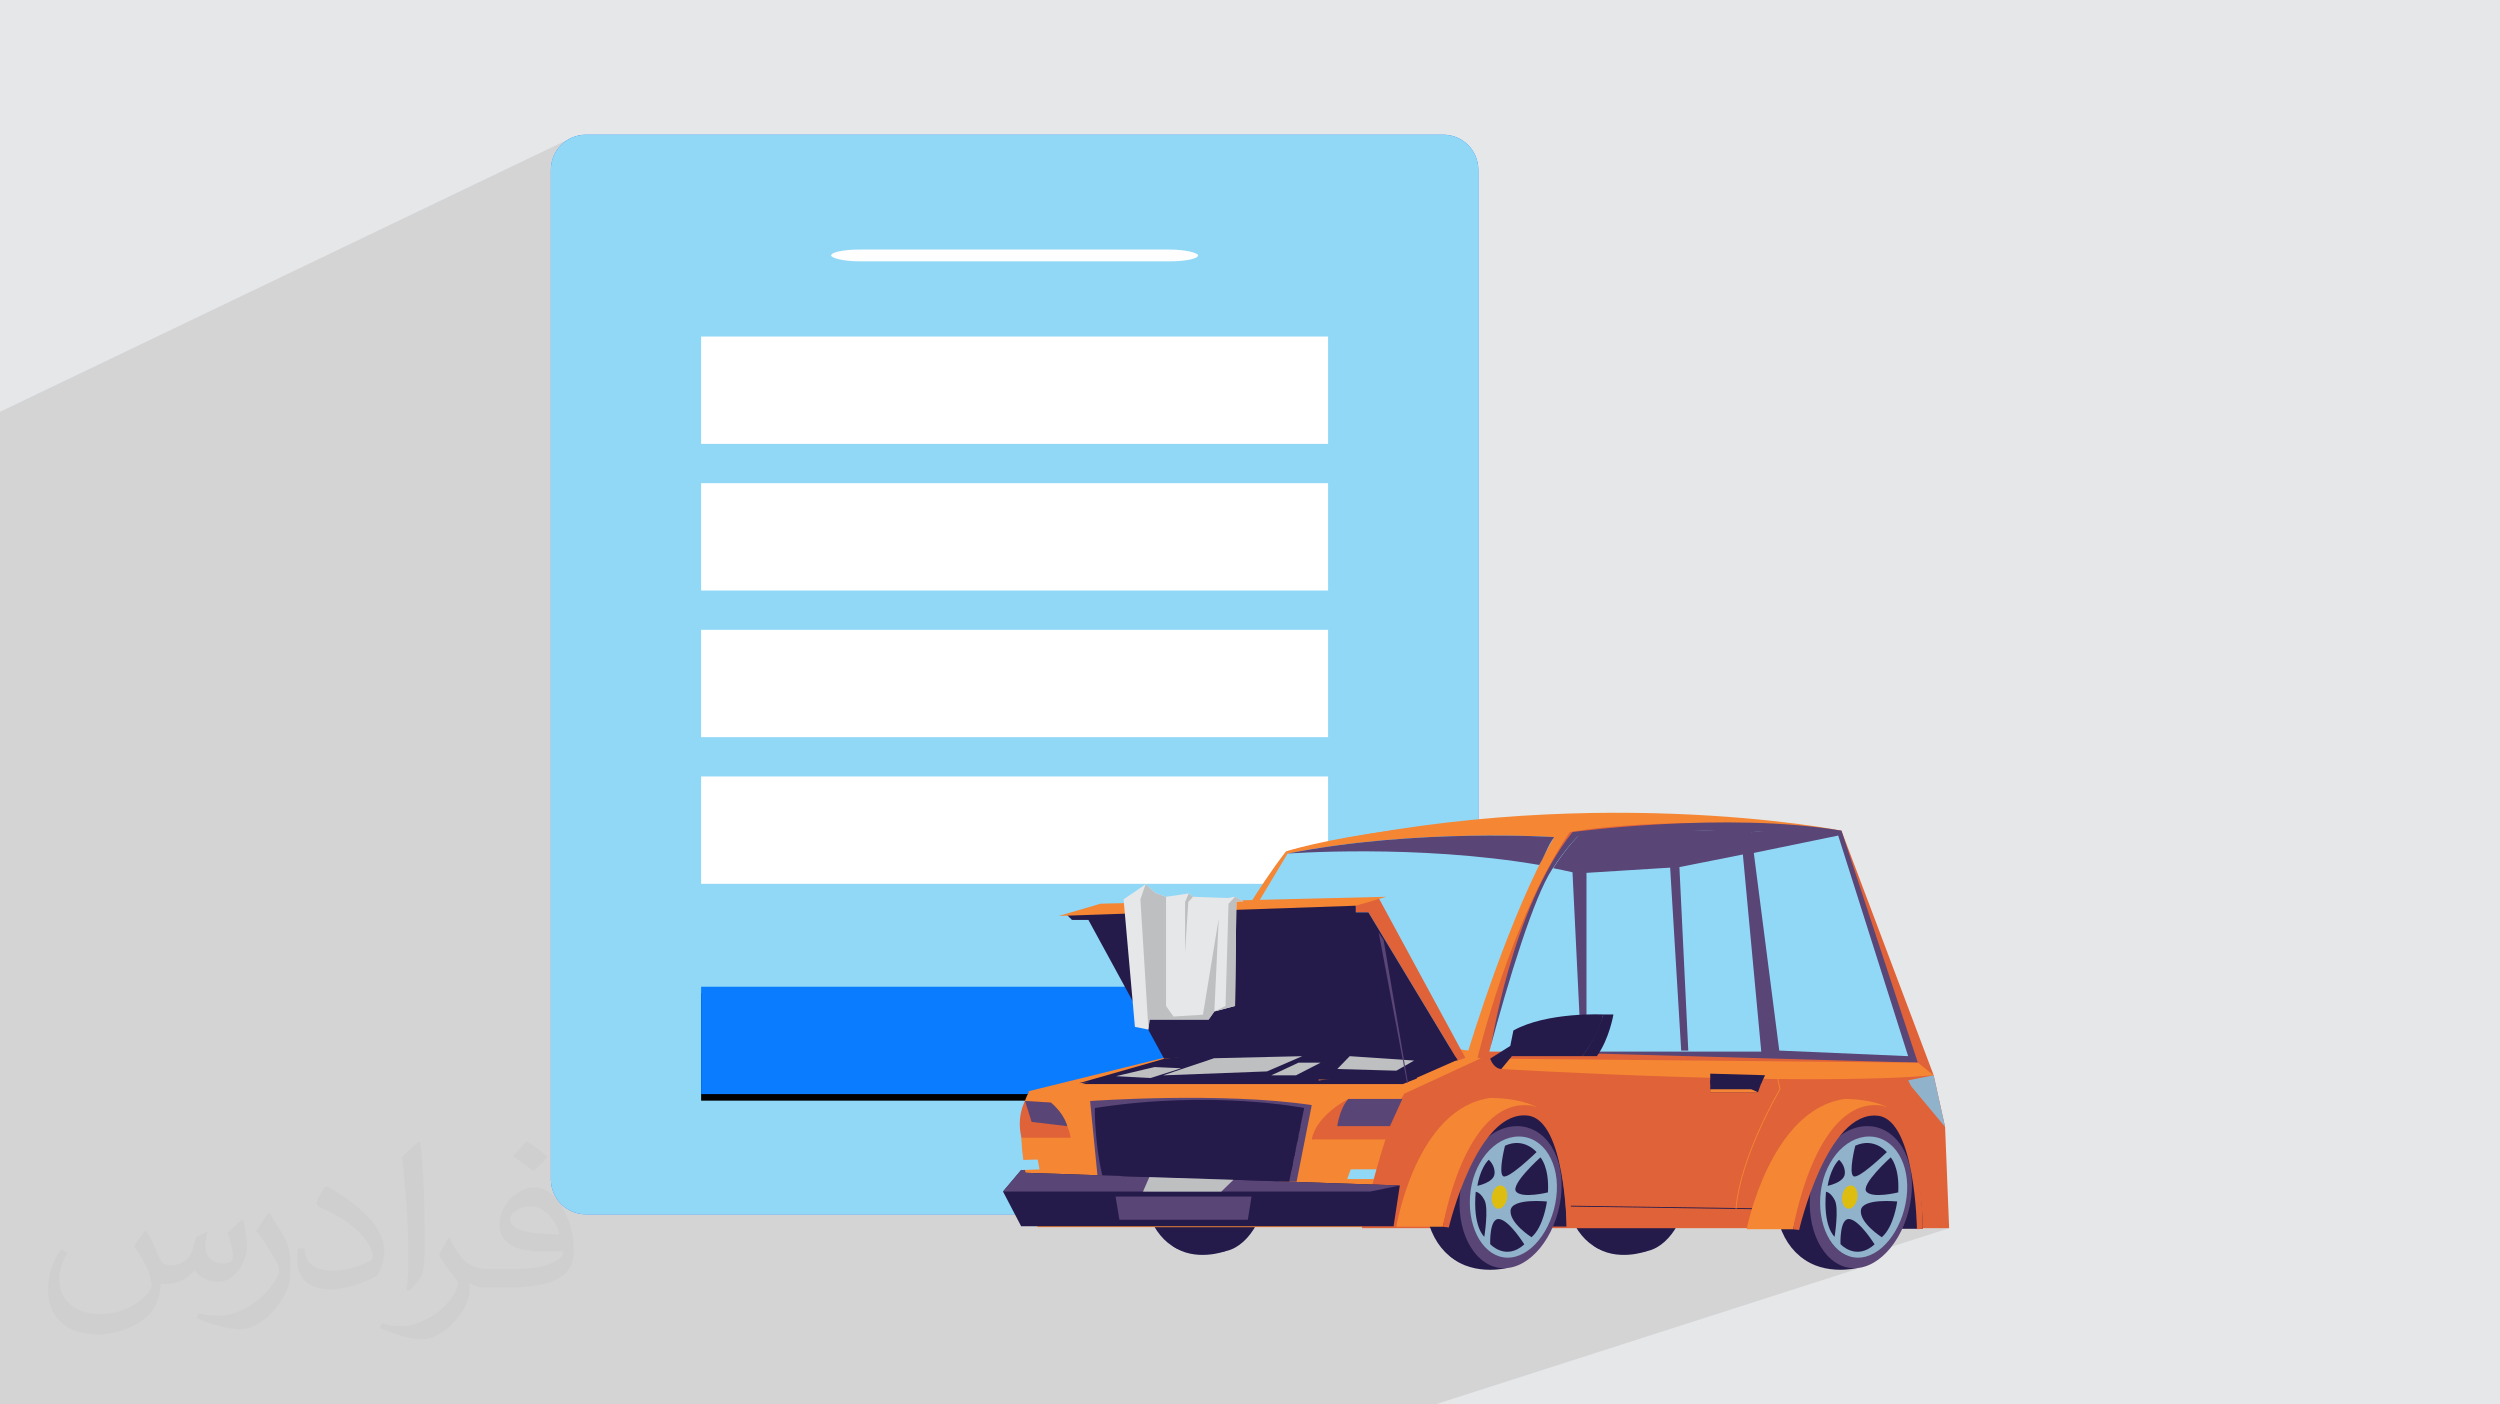 <?xml version="1.0" encoding="UTF-8"?>
<!DOCTYPE svg PUBLIC "-//W3C//DTD SVG 1.1//EN" "http://www.w3.org/Graphics/SVG/1.1/DTD/svg11.dtd">
<!-- Creator: CorelDRAW -->
<svg xmlns="http://www.w3.org/2000/svg" xml:space="preserve" width="94.192mm" height="52.917mm" version="1.1" style="shape-rendering:geometricPrecision; text-rendering:geometricPrecision; image-rendering:optimizeQuality; fill-rule:evenodd; clip-rule:evenodd"
viewBox="0 0 9419.16 5291.66"
 xmlns:xlink="http://www.w3.org/1999/xlink"
 xmlns:xodm="http://www.corel.com/coreldraw/odm/2003">
 <defs>
  <style type="text/css">
   <![CDATA[
    .str1 {stroke:#BDBFC1;stroke-width:7.62;stroke-miterlimit:10}
    .str0 {stroke:#F58634;stroke-width:7.62;stroke-miterlimit:10}
    .fil7 {fill:#FEFEFE}
    .fil18 {fill:#E6E7E8}
    .fil17 {fill:#BDBFC1}
    .fil9 {fill:#F58634}
    .fil11 {fill:#E06238}
    .fil13 {fill:#91D8F7}
    .fil8 {fill:#251B4B}
    .fil10 {fill:#594576}
    .fil14 {fill:#90B2CB}
    .fil15 {fill:#DEBD11}
    .fil0 {fill:#E6E7E8}
    .fil16 {fill:#F58634;fill-rule:nonzero}
    .fil4 {fill:#91D8F7;fill-rule:nonzero}
    .fil6 {fill:black;fill-rule:nonzero}
    .fil3 {fill:#097CFF;fill-rule:nonzero}
    .fil12 {fill:#251B4B;fill-rule:nonzero}
    .fil5 {fill:white;fill-rule:nonzero}
    .fil2 {fill:#373435;fill-opacity:0.031}
    .fil1 {fill:#373435;fill-opacity:0.102}
   ]]>
  </style>
 </defs>
 <g id="Layer_x0020_1">
  <polygon class="fil0" points="-0,0 9419.16,0 9419.16,5291.66 -0,5291.66 "/>
  <polygon class="fil1" points="1995.6,5291.66 1937.48,5291.66 1793.73,5291.66 262.85,5291.66 -0,5291.66 -0,5218 -0,1629.79 -0,1551.46 2156.12,517.89 2144.57,523.45 2133.69,530.07 2123.52,537.68 2114.14,546.2 2105.62,555.58 2098.02,565.75 2091.4,576.64 2085.84,588.19 2081.4,600.32 2078.14,612.98 2076.14,626.09 2075.46,639.59 2075.46,4443.1 2076.14,4456.61 2078.14,4469.72 2081.4,4482.38 2085.84,4494.51 2091.4,4506.06 2098.02,4516.95 2105.62,4527.12 2114.14,4536.5 2123.52,4545.02 2133.69,4552.62 2144.57,4559.24 2156.12,4564.8 2168.25,4569.24 2180.91,4572.5 2194.02,4574.5 2207.52,4575.18 3823.82,4575.18 3847.33,4620.27 3908.49,4620.27 3909.49,4623.65 4350.23,4623.65 4357.78,4635.55 4365.81,4646.77 4374.29,4657.28 4383.19,4667.04 4392.49,4676.01 4402.16,4684.18 4412.17,4691.5 4422.5,4697.94 4438.63,4707.37 4455.1,4714.76 4459.09,4716.1 4728.16,4623.65 5131.76,4623.65 5130.93,4627.4 5388.9,4627.4 5395.91,4644.45 5403.77,4660.63 5412.45,4675.89 5421.89,4690.15 5432.07,4703.37 5442.94,4715.48 5454.47,4726.42 5466.61,4736.13 5475.42,4743.04 5484.1,4749.06 5848.38,4627.4 5939.89,4627.4 5947.26,4638.62 5955.06,4649.21 5963.28,4659.14 5971.87,4668.37 5980.83,4676.88 5990.12,4684.64 5999.73,4691.62 6009.63,4697.8 6025.66,4707.21 6042.03,4714.61 6045.55,4715.8 6313.28,4627.4 6581.55,4627.4 6580.7,4631.44 6710.22,4631.44 6717.2,4647.77 6724.96,4663.28 6733.48,4677.91 6742.72,4691.61 6752.64,4704.31 6763.21,4715.98 6774.39,4726.54 6786.14,4735.95 6794.96,4742.89 6801.93,4747.74 7167.14,4629.64 7222.3,4629.64 7222.33,4631.44 7235.13,4630.4 7244.41,4627.4 7343.7,4627.4 6875.51,4778.18 6879.59,4779.07 6888.91,4780.72 6898.09,4782.01 6907.08,4782.96 6915.84,4783.62 6924.35,4784 6932.56,4784.14 6945.92,4783.91 6958.1,4783.2 6968.92,4782.18 6978.19,4781 6985.73,4779.8 6991.34,4778.76 6994.85,4778.02 6995.84,4777.79 6996.06,4777.72 7008.71,4776.11 7021.25,4773.29 5406.63,5291.66 5395.73,5291.66 5395.68,5291.66 5353.82,5291.66 5281.15,5291.66 5193.34,5291.66 5186.74,5291.66 5177.65,5291.66 5172.31,5291.66 5119.86,5291.66 5069.79,5291.66 4690.58,5291.66 4567.39,5291.66 4556.49,5291.66 4450.99,5291.66 4448.1,5291.66 4448.01,5291.66 4301.42,5291.66 4214.99,5291.66 4138.4,5291.66 4126.75,5291.66 4126.7,5291.66 4084.23,5291.66 3946.39,5291.66 3859.38,5291.66 3805.52,5291.66 3422.5,5291.66 3177.22,5291.66 3167.53,5291.66 2932.41,5291.66 2928.98,5291.66 2928.95,5291.66 2783.89,5291.66 2698.4,5291.66 2424.65,5291.66 2005.7,5291.66 "/>
  <path class="fil2" d="M550.85 4636.82c17.98,27.25 29.64,53.44 41.02,82.55 8.46,16.94 12.95,48.16 52.65,48.16 11.63,0 28.32,-3.43 43.13,-11.63 16.66,-8.74 29.36,-21.97 35.99,-42.06l15.87 -53.44 38.63 -19.05 2.64 2.64c-5.28,20.12 -6.6,39.42 -6.6,54.51 0,44.7 38.63,61.65 69.32,61.65 17.98,0 34.14,-8.74 34.14,-25.15 0,-21.16 -8.99,-57.15 -20.65,-89.43 17.98,-17.98 35.99,-35.99 56.62,-50.55l3.17 1.6c8.99,38.1 14.02,75.67 14.02,100.81 0,24.61 -10.85,51.87 -19.84,69.6 -18.52,34.92 -51.33,62.71 -91.01,62.71 -30.15,0 -63.75,-15.09 -86.79,-43.13l-1.32 0c-21.69,27 -55.3,51.33 -109.02,51.33l-16.66 0c-2.64,35.46 -10.31,60.58 -21.97,83.08 -32,62.43 -127,106.63 -216.43,106.63 -124.36,0 -186.79,-71.7 -186.79,-167.21 0,-59 19.3,-113.77 48.95,-152.65l24.33 10.06c-18.52,35.46 -30.96,68.78 -30.96,101.6 0,89.43 72.77,132.03 156.64,132.03 77.8,0 174.09,-49.48 191.57,-106.88 -6.6,-62.71 -30.15,-92.07 -66.14,-149.22 10.85,-19.05 24.87,-38.1 42.34,-58.47l3.17 0 0 0 0 0 -0.02 -0.09zm1434.31 -336.55c26.19,16.41 51.87,35.71 76.99,57.94 -14.02,19.84 -31.5,37.85 -53.19,53.72 -25.15,-20.37 -50.27,-37.85 -75.95,-56.36 17.45,-19.58 34.67,-38.35 52.12,-55.3l0 0 0 0 0 0 0 0 0 0 0.03 0zm13.49 244.48c-42.34,0 -76.99,27.79 -76.99,48.41 0,44.2 84.66,57.94 186,57.4 -12.7,-51.87 -57.15,-105.84 -109.02,-105.84l0.01 0.03zm-95 236.55c55.04,0 103.2,-1.6 139.95,-10.85 41.02,-10.31 75.67,-30.96 75.67,-45.24 0,-3.71 0,-8.2 -1.32,-11.91 -23.01,2.11 -49.48,2.11 -72.49,2.11 -74.6,0 -131.75,-16.94 -154.25,-58.75 -5.56,-11.63 -9.52,-24.61 -9.52,-39.42 0,-40.49 17.45,-79.91 48.16,-107.16 25.65,-22.48 53.97,-36.5 82.8,-36.5 52.12,0 93.65,41.81 122.76,107.7 15.87,35.99 26.72,77.52 26.72,129.92 0,34.92 -9.52,64.29 -31.22,85.98 -40.49,39.17 -115.09,53.97 -229.39,53.97l-51.87 0 0 0 -13.49 0c-28.32,0 -48.69,-5.03 -64.82,-17.45l-2.64 0c0.79,6.6 1.32,12.95 1.32,19.05 0,25.65 -8.46,58.47 -25.65,84.66 -50.8,75.41 -105.84,108.2 -153.47,108.2 -48.16,0 -107.16,-18.52 -160.35,-42.6l9.52 -18.52c17.2,7.14 41.02,11.91 73.81,11.91 85.98,0 198.96,-82.55 212.98,-163.25 -3.17,-6.6 -8.99,-15.34 -17.2,-24.61 -25.15,-29.9 -41.02,-54.76 -55.83,-80.95 12.7,-25.15 24.33,-45.24 35.18,-63.5l4.5 -0.53c36.78,74.88 70.1,117.73 144.45,117.73l11.63 0 0 0 53.97 0 0 0 0 0 0 0 0 0 0 0 0.09 0.01zm-372.54 79.12c6.35,-34.39 6.88,-73.02 6.88,-109.02l0 -53.44c0,-99.75 -12.7,-244.73 -23.01,-339.19 17.98,-19.3 43.13,-42.06 62.97,-57.4l5.82 1.6c13.49,118.8 16.66,256.39 16.66,383.64 0,33.35 -1.32,65.89 -4.5,89.69 -1.85,30.15 -19.3,52.91 -56.62,87.83l-8.2 -3.71zm-383.38 -157.43c1.85,46.84 24.87,83.62 105.31,83.62 50.01,0 92.33,-12.95 139.17,-35.18 8.46,-3.71 12.95,-8.74 12.95,-12.95 0,-29.36 -22.48,-68.25 -60.32,-103.71 -36.78,-33.35 -85.47,-62.71 -130.96,-82.3 -15.62,-6.6 -20.65,-13.49 -20.65,-20.12 0,-13.49 17.98,-41.81 32.82,-62.18l5.03 -0.53c52.12,27.25 110.34,67.74 153.47,112.7 39.17,41.53 63.5,83.62 63.5,129.39 0,33.86 -10.31,65.61 -27,95.25 -57.15,28.83 -118.01,50.8 -178.33,50.8 -73.28,0 -123.29,-34.39 -123.29,-115.09 0,-8.74 0,-22.22 3.17,-39.7l25.15 0 0 0 0 0 0 0 0 0 0 0 -0.02 0zm-132.57 -133.1l45.52 73.56c16.66,27.25 32.28,56.9 32.28,103.71l0 59.79c0,48.41 -30.96,100.28 -80.95,151.61 -39.17,34.67 -73.81,49.48 -105.84,49.48 -47.62,0 -102.13,-14.81 -165.1,-41.81l7.14 -18.52c19.84,5.28 42.85,9.78 71.17,9.78 90.5,-0.53 183.08,-66.67 225.42,-147.37 5.03,-9.27 6.88,-17.98 6.88,-24.08 0,-9.27 -5.03,-19.58 -8.99,-28.83 -23.01,-43.38 -48.69,-83.08 -76.99,-119.86 14.81,-23.29 29.64,-45.77 45.77,-68l3.71 0.53 0 0 0 0 0 0 0 0 0 0 -0.02 0.01z"/>
  <path class="fil3" d="M5437.78 4575.18l-3230.25 0c-72.94,0 -132.07,-59.13 -132.07,-132.09l0 -3803.5c0,-72.94 59.13,-132.08 132.07,-132.08l3230.25 0c72.93,0 132.08,59.14 132.08,132.08l0 3803.5c0,72.96 -59.15,132.09 -132.08,132.09z"/>
  <g id="_2894801894544">
   <path class="fil4" d="M5437.78 4575.18l-3230.25 0c-72.94,0 -132.07,-59.13 -132.07,-132.09l0 -3803.5c0,-72.94 59.13,-132.08 132.07,-132.08l3230.25 0c72.93,0 132.08,59.14 132.08,132.08l0 3803.5c0,72.96 -59.15,132.09 -132.08,132.09z"/>
  </g>
  <g id="_2894801895504">
   <polygon class="fil5" points="5003.73,2777.41 2641.58,2777.41 2641.58,2372.94 5003.73,2372.94 "/>
   <polygon class="fil5" points="5003.73,3329.91 2641.58,3329.91 2641.58,2925.45 5003.73,2925.45 "/>
   <g>
    <polygon class="fil6" points="5003.73,4146.9 2641.58,4146.9 2641.58,3742.43 5003.73,3742.43 "/>
   </g>
   <polygon class="fil3" points="5003.73,4122.15 2641.58,4122.15 2641.58,3717.68 5003.73,3717.68 "/>
   <polygon class="fil5" points="5003.73,2224.89 2641.58,2224.89 2641.58,1820.43 5003.73,1820.43 "/>
   <polygon class="fil5" points="5003.73,1672.38 2641.58,1672.38 2641.58,1267.92 5003.73,1267.92 "/>
   <rect class="fil7" x="3131.53" y="940.22" width="1382.25" height="44.42" rx="106.04" ry="106.04"/>
  </g>
  <path class="fil8" d="M4616.07 4714.24c0,0 -113.08,41.93 -199.16,-20.14l23.41 -493.68c0,0 92.56,-24.72 207,31.52l-31.25 482.3z"/>
  <path class="fil8" d="M4307.28 4480.75c10,139.46 96.96,244.65 194.2,235 97.24,-9.68 175.66,-132.47 175.14,-274.27 -0.51,-141.82 -87.44,-247.02 -194.2,-235.01 -106.75,12.03 -185.18,134.83 -175.14,274.28z"/>
  <path class="fil8" d="M4429.42 4490.01c6.56,133.68 85.49,234.74 176.25,225.77 90.77,-9.01 165.9,-126.37 167.8,-262.16 1.91,-135.79 -77.01,-236.86 -176.26,-225.77 -99.24,11.12 -174.39,128.48 -167.79,262.16z"/>
  <path class="fil8" d="M6203.45 4714.24c0,0 -113.11,41.93 -199.18,-20.14l23.41 -493.68c0,0 92.56,-24.72 206.99,31.52l-31.22 482.3z"/>
  <path class="fil8" d="M5894.63 4480.75c10.01,139.46 96.97,244.65 194.21,235 97.23,-9.68 175.66,-132.47 175.13,-274.27 -0.5,-141.82 -87.43,-247.02 -194.19,-235.01 -106.76,12.03 -185.18,134.83 -175.15,274.28z"/>
  <path class="fil8" d="M6016.78 4490.01c6.56,133.68 85.49,234.74 176.26,225.77 90.75,-9.01 165.9,-126.37 167.8,-262.16 1.9,-135.79 -77.02,-236.86 -176.26,-225.77 -99.25,11.12 -174.4,128.48 -167.8,262.16z"/>
  <path class="fil9" d="M3909.49 4623.65c0,0 -114.23,-375.98 -32.99,-508.54l509.48 -125.95c0,0 254.63,-518.27 459.18,-781.35 0,0 571.83,-184.32 1495.95,-78.27l108.79 925.9 225.37 568.21 -2765.78 0z"/>
  <path class="fil10" d="M4134.75 4427.55l-27.65 -279.3c0,0 498.2,-35.41 835.13,15.43l-57.11 288.5 -750.37 -24.63z"/>
  <path class="fil11" d="M5130.94 4627.4c0,0 81.76,-379.73 162.96,-512.29l272.15 -125.95c0,0 123.87,-524.81 348.52,-854.14 0,0 99.22,-111.53 1023.3,-5.48l347.43 921.49 43.09 194.97 15.31 381.4 -2212.76 0z"/>
  <polygon class="fil12" points="6600.81,4555.66 5917.54,4545.96 5917.58,4542.64 6600.86,4552.34 "/>
  <path class="fil9" d="M4845.16 3207.81c0,0 587.76,-90.46 1069.41,-72.79 0,0 367.68,-72.78 1023.3,-5.48 0,0 -982.35,-194.74 -2092.71,78.27z"/>
  <path class="fil9 str0" d="M3876.5 4115.11c463.34,-49.89 982.07,-47.53 1417.4,0l272.15 -125.95c0,0 -592.94,-69.6 -1180.07,0l-509.48 125.95z"/>
  <path class="fil13" d="M5855.8 3153.87c-165.88,281.44 -323.65,804.33 -323.65,804.33 -430.83,-67.32 -1126.05,0 -1126.05,0l445 -742.17c484.93,-96.1 1004.7,-62.16 1004.7,-62.16z"/>
  <path class="fil10" d="M7225.71 4003.76l-1610.71 -45.53c0,0 79.11,-536.03 309.67,-823.21 0,0 577.93,-78.39 1013.2,-5.48l287.84 874.22z"/>
  <path class="fil13" d="M6635.82 3961.99l-1024.6 0c74.24,-277.52 167.77,-581.44 236.84,-687.16 56.27,-86.16 96.24,-123.01 96.24,-123.01 116.45,-13.66 218.27,-20.29 303.75,-22.87 130.39,-3.99 222.79,1.38 271.42,5.7 26.07,2.24 39.56,4.17 39.56,4.17l76.79 823.17z"/>
  <path class="fil13" d="M7189.2 3979.23l-485.53 -21.03 -106.04 -823.16c7.51,-0.39 23.14,-1 23.14,-1 125.67,-4.23 285.02,11.88 303.25,13.85 1.11,0.07 1.71,0.14 1.71,0.14l263.47 831.2z"/>
  <path class="fil8" d="M4125 4174.76c0,0 -3.55,162.37 46.17,321.47l628.44 0 113.92 -321.47c0,0 -344.2,-69.61 -788.53,0z"/>
  <path class="fil8" d="M5902.58 4621.15c0,0 0.76,-419.94 -161.85,-429.89 -141.46,-8.66 -284.79,429.89 -284.79,429.89l446.64 0z"/>
  <path class="fil8" d="M5676.29 4777.74c0,0 -26.48,6.54 -63.5,6.4 -44.67,-0.17 -104.69,-10.11 -152.02,-53.08l86.63 -537.55c0,0 104.39,-15.63 222.72,60.08l-93.83 524.15z"/>
  <path class="fil8" d="M5367.1 4483.93c-6.3,153.91 75.91,279.84 183.54,281.28 107.67,1.43 208.7,-123.31 225.65,-278.62 16.99,-155.3 -65.18,-281.25 -183.54,-281.28 -118.37,-0.01 -219.39,124.7 -225.65,278.62z"/>
  <path class="fil10" d="M5499.66 4509.15c-9.3,147.18 64.59,267.58 165.05,268.96 100.49,1.36 197.24,-117.83 216.11,-266.24 18.87,-148.42 -55.03,-268.84 -165.05,-268.96 -110.02,-0.11 -206.78,119.09 -216.11,266.24z"/>
  <path class="fil14" d="M5538.46 4509.06c-7.96,125.51 55.08,228.2 140.76,229.38 85.7,1.16 168.21,-100.48 184.31,-227.06 16.09,-126.57 -46.92,-229.26 -140.77,-229.38 -93.83,-0.1 -176.33,101.58 -184.3,227.06z"/>
  <path class="fil14" d="M5560.86 4508.87c-8.28,112.42 43.28,204.26 115.2,205.14 71.89,0.86 141.08,-90.14 154.52,-203.23 13.44,-113.09 -38.16,-204.93 -115.21,-205.11 -77.06,-0.19 -146.25,90.78 -154.51,203.2z"/>
  <path class="fil15" d="M5620.57 4510.01c-1.95,24.16 9.29,43.84 25.07,43.98 15.8,0.14 30.49,-19.36 32.81,-43.56 2.36,-24.21 -8.89,-43.89 -25.06,-43.98 -16.16,-0.1 -30.87,19.43 -32.82,43.56z"/>
  <path class="fil8" d="M5770.12 4661.44c0,0 -82.74,-52.51 -78.79,-100.54 3.93,-48.01 136.91,-34.13 136.91,-34.13 0,0 -11.65,94.92 -58.12,134.67z"/>
  <path class="fil8" d="M5743.04 4688.4c0,0 -54.59,-88.6 -93.58,-95.23 -38.98,-6.65 -34.85,94.34 -34.85,94.34 0,0 58.38,64.12 128.43,0.89z"/>
  <path class="fil8" d="M5832.18 4492.49c0,0 -95.06,23.85 -119.47,-2.2 -24.41,-26.07 90.97,-129.64 90.97,-129.64 0,0 33.75,34.11 28.5,131.84z"/>
  <path class="fil8" d="M5670.33 4316.7c0,0 -26.06,101.52 -7.04,114.84 19.06,13.36 125.91,-90.76 125.91,-90.76 0,0 -47.02,-57.23 -118.87,-24.08z"/>
  <path class="fil8" d="M5609.06 4369.56c0,0 25.37,21.54 21.68,53.86 -3.7,32.34 -64.47,44.31 -64.47,44.31 0,0 9.11,-64.66 42.79,-98.17z"/>
  <path class="fil8" d="M5559.98 4490.29c0,0 16.38,-0.05 33,31.19 16.62,31.21 -0.6,138.32 -0.6,138.32 0,0 -44.21,-36.44 -32.4,-169.51z"/>
  <path class="fil9" d="M5260.95 4622.02c0,0 73.29,-447.26 354.5,-485.37 61.85,0 138.2,12.21 176.58,36.69 0,0 -228.1,-56.26 -356.17,448.68l-174.91 0z"/>
  <path class="fil11" d="M5919.44 4622.02l-16.86 -0.87c0,0 -4.96,-400.4 -145.39,-417.92 -193.26,-24.11 -298.54,421.43 -298.54,421.43l-22.79 -2.64c0,0 80.11,-475.23 322.15,-457.88 168.63,12.1 161.43,457.88 161.43,457.88z"/>
  <path class="fil8" d="M7244.41 4629.64c0,0 0,-420.91 -183.94,-437.94 -141.21,-13.1 -284.77,437.94 -284.77,437.94l468.71 0z"/>
  <path class="fil8" d="M6996.07 4777.74c0,0 -26.49,6.54 -63.51,6.4 -44.69,-0.17 -104.71,-10.11 -152.04,-53.08l86.63 -537.55c0,0 104.39,-15.63 222.72,60.08l-93.8 524.15z"/>
  <path class="fil8" d="M6686.84 4483.93c-6.25,153.91 75.93,279.84 183.56,281.28 107.65,1.43 208.67,-123.31 225.67,-278.62 16.97,-155.3 -65.21,-281.25 -183.58,-281.28 -118.35,-0.01 -219.37,124.7 -225.65,278.62z"/>
  <path class="fil10" d="M6819.4 4509.15c-9.29,147.18 64.59,267.58 165.09,268.96 100.46,1.36 197.23,-117.83 216.1,-266.24 18.87,-148.42 -55.04,-268.84 -165.07,-268.96 -110.04,-0.11 -206.78,119.09 -216.12,266.24z"/>
  <path class="fil14" d="M6858.21 4509.06c-7.97,125.51 55.09,228.2 140.78,229.38 85.7,1.16 168.18,-100.48 184.3,-227.06 16.11,-126.57 -46.94,-229.26 -140.76,-229.38 -93.85,-0.1 -176.36,101.58 -184.32,227.06z"/>
  <path class="fil14" d="M6880.62 4508.87c-8.29,112.42 43.27,204.26 115.19,205.14 71.91,0.86 141.08,-90.14 154.52,-203.23 13.44,-113.09 -38.15,-204.93 -115.19,-205.11 -77.07,-0.19 -146.25,90.78 -154.52,203.2z"/>
  <path class="fil15" d="M6940.32 4510.01c-1.96,24.16 9.29,43.84 25.06,43.98 15.81,0.14 30.5,-19.36 32.82,-43.56 2.36,-24.21 -8.88,-43.89 -25.06,-43.98 -16.14,-0.1 -30.86,19.43 -32.82,43.56z"/>
  <path class="fil8" d="M7089.87 4661.44c0,0 -82.73,-52.51 -78.79,-100.54 3.92,-48.01 136.91,-34.13 136.91,-34.13 0,0 -11.66,94.92 -58.12,134.67z"/>
  <path class="fil8" d="M7062.8 4688.4c0,0 -54.59,-88.6 -93.59,-95.23 -38.97,-6.65 -34.86,94.34 -34.86,94.34 0,0 58.39,64.12 128.45,0.89z"/>
  <path class="fil8" d="M7151.94 4492.49c0,0 -95.06,23.85 -119.49,-2.2 -24.4,-26.07 90.97,-129.64 90.97,-129.64 0,0 33.77,34.11 28.52,131.84z"/>
  <path class="fil8" d="M6990.08 4316.7c0,0 -26.07,101.52 -7.03,114.84 19.05,13.36 125.9,-90.76 125.9,-90.76 0,0 -47.01,-57.23 -118.87,-24.08z"/>
  <path class="fil8" d="M6928.81 4369.56c0,0 25.36,21.54 21.68,53.86 -3.69,32.34 -64.48,44.31 -64.48,44.31 0,0 9.13,-64.66 42.8,-98.17z"/>
  <path class="fil8" d="M6879.74 4490.29c0,0 16.37,-0.05 32.98,31.19 16.62,31.21 -0.59,138.32 -0.59,138.32 0,0 -44.22,-36.44 -32.39,-169.51z"/>
  <path class="fil9" d="M6580.71 4631.43c0,0 88.95,-452.12 370.16,-491.05 61.83,0 132.91,13.46 160.91,33.03 0,0 -228.1,-57.41 -356.16,458.02l-174.91 0z"/>
  <path class="fil11" d="M7244.41 4629.64l-22.08 1.79c0,0 -4.94,-409.61 -145.39,-427.5 -193.26,-24.62 -298.53,430.2 -298.53,430.2l-22.79 -2.7c0,0 80.11,-485.13 322.15,-467.42 168.63,12.34 166.64,465.63 166.64,465.63z"/>
  <path class="fil10" d="M5855.8 3153.87c-24.06,31.54 -33.8,67.07 -56.41,104.98 -465.15,-79.6 -948.29,-42.82 -948.29,-42.82 484.93,-96.1 1004.7,-62.16 1004.7,-62.16z"/>
  <path class="fil10" d="M6571.99 3218.29l-244.52 48.59 33.41 691.32 -26.71 0 -41.63 -689.27 -315.17 19.68 0 669.59 -19.89 0 -32.81 -671.77c-24.12,-5.52 -48.44,-10.6 -72.84,-15.38 56.26,-86.16 96.25,-123.02 96.25,-123.02 116.45,-13.65 218.27,-20.28 303.77,-22.86 97.49,1.18 189.03,3.24 271.42,5.69 26.04,2.26 39.56,4.18 39.56,4.18l9.16 83.25z"/>
  <path class="fil10" d="M6925.73 3148.03l-339.6 69.9 11.5 -82.89c7.51,-0.39 23.14,-1 23.14,-1 172.73,-23.5 287.85,1.83 303.25,13.85 1.11,0.07 1.71,0.14 1.71,0.14z"/>
  <path class="fil8" d="M5283.6 4084.48l229.2 -100.77c0,0 -649.08,-57.51 -1126.82,5.45l-319.76 91.7c0,0 718.07,-40.57 1217.38,3.62z"/>
  <path class="fil16" d="M6542.38 4554.13l-3.28 -0.25c14.97,-191.14 157.86,-437.19 165.59,-450.37l-20.78 -96.22 3.27 -0.65 21.03 97.4 -0.31 0.54c-1.5,2.52 -150.25,254.79 -165.52,449.55z"/>
  <polygon class="fil8" points="6443.54,4115.11 6443.54,4070.36 6639.6,4070.36 6623.58,4115.11 "/>
  <polygon class="fil9" points="6623.58,4115.11 6597.63,4103.92 6443.54,4103.92 6443.54,4115.11 "/>
  <polygon class="fil8" points="3859.18,4394.16 3778.99,4489.22 3847.33,4620.27 5250.45,4620.27 5274.11,4466.45 3863.19,4418.64 "/>
  <polygon class="fil10" points="3778.99,4489.22 5163.38,4489.22 5274.11,4466.45 3863.19,4418.64 3859.18,4394.16 "/>
  <polygon class="fil10" points="4217.57,4595.65 4203.19,4508.43 4715.24,4508.43 4701.41,4595.65 "/>
  <polygon class="fil14" points="7285.3,4051.03 7189.2,4070.36 7200.8,4092.74 7328.39,4246 "/>
  <path class="fil11" d="M5080.33 4140.38c0,0 -120.76,60.1 -138.1,152.45l278.61 0 62.79 -152.45 -203.3 0z"/>
  <path class="fil11" d="M3848.55 4286.57l185.36 0c0,0 -7.69,-69.16 -74.59,-132.45l-97.14 -5.87c0,0 -33.54,55.58 -13.63,138.32z"/>
  <polygon class="fil13" points="5075.91,4442.22 5089.16,4405.69 5185.63,4405.69 5175.52,4442.22 "/>
  <polygon class="fil13" points="3845.22,4370.51 3847.33,4408.38 3916.54,4405.93 3909.85,4368.81 "/>
  <path class="fil10" d="M3862.18 4148.25l24.53 78.79 134.51 15.87c0,0 -10.48,-46.48 -61.9,-88.79l-97.14 -5.87z"/>
  <path class="fil10" d="M5080.33 4140.38c0,0 -30.39,28.2 -41.97,102.53l198.49 0 46.78 -102.53 -203.3 0z"/>
  <path class="fil8" d="M4223.09 4431.54l-33.14 -240.43c0,0 313.73,-58.34 723.58,-16.35l-56.21 276.95 -634.23 -20.17z"/>
  <polygon class="fil8" points="4138.02,4203.21 4906.36,4203.21 4902.92,4213.79 4138.02,4227.04 "/>
  <polygon class="fil8" points="4138.87,4245.83 4899.7,4245.83 4895.98,4261.15 4140.65,4261.15 "/>
  <polygon class="fil8" points="4138.87,4325.9 4880.85,4335.77 4876.86,4355.4 4140.65,4338.25 "/>
  <polygon class="fil8" points="4153.78,4381.51 4871.57,4381.51 4866.48,4406.57 4155.55,4393.85 "/>
  <polygon class="fil8" points="4144.38,4281.9 4892.32,4281.9 4887.54,4302.79 4149.59,4302.79 "/>
  <polygon class="fil8" points="4975.57,4003.76 4967.86,4070.9 5038.36,4061.59 5038.36,4027.67 5327.9,3995.8 5338.28,4063.56 5283.6,4084.48 4076.24,4084.48 4189.95,4051.59 4406.1,4043.47 4381.88,4051.59 4906.36,3979.3 4892.32,4003.76 "/>
  <polygon class="fil17" points="4381.88,4051.59 4574.18,3987.05 4906.36,3979.3 4773.49,4036.67 "/>
  <polygon class="fil17" points="4789.51,4051.59 4892.32,4003.76 4975.57,4003.76 4882.52,4051.59 "/>
  <polygon class="fil17" points="5085.29,3979.3 5038.36,4027.67 5260.95,4033.95 5327.9,3995.8 "/>
  <polygon class="fil17 str1" points="4231.38,4052.26 4350.26,4024.14 4429.01,4027.67 4334.76,4057.71 "/>
  <polygon class="fil11" points="5492.37,3995.8 5155.61,3437.28 5108.24,3437.28 5108.24,3408.56 5194.41,3383.23 5520.88,3985.4 "/>
  <path class="fil8" d="M5108.24 3408.56l-1089.23 37.57 19.88 19.87 61.87 0 285.22 523.16c0,0 630.3,-57.43 1106.39,6.64l-336.76 -558.52 -47.37 0 0 -28.72z"/>
  <polygon class="fil9 str0" points="4019.01,3446.13 4147.15,3408.56 5194.41,3383.23 5108.24,3408.56 "/>
  <polygon class="fil10" points="5301.56,4080.37 5194.41,3513.43 5212.97,3542.06 5304.45,4079.05 "/>
  <path class="fil9" d="M5656.34 4027.67c0,0 1135.47,68 1628.96,23.36l-59.59 -47.27 -1611.22 -15.27 41.85 39.18z"/>
  <polygon class="fil8" points="6443.54,4045.14 6443.54,4083.84 6634.77,4083.84 6650.13,4051.03 "/>
  <path class="fil8" d="M5614.49 3988.49c0,0 11.93,37.46 41.85,39.18l40.01 -48.4 265.24 0c0,0 61.31,-76.12 78.75,-157.1 0,0 -211.67,-10.22 -338.43,60.33l-11.62 58.09 -75.8 47.9z"/>
  <path class="fil8" d="M6040.34 3822.17l38.54 0c0,0 -15.48,92.75 -62.49,157.1l-54.8 0c0,0 52.91,-70.32 78.75,-157.1z"/>
  <polygon class="fil17" points="4306.4,4489.65 4601.27,4489.65 4647.32,4445.05 4330.2,4434.96 "/>
  <polygon class="fil18" points="4685.15,3395.54 4653.23,3378.85 4624.67,3383.31 4494.86,3378.85 4478.52,3366.26 4393.25,3378.85 4353.86,3365 4316.02,3331.85 4233.28,3388.49 4275.98,3869.04 4327.04,3879.07 4331.08,3841.28 4553.77,3841.28 4575.23,3810.79 4653.23,3790.22 4658.26,3397.04 "/>
  <polygon class="fil17" points="4685.15,3395.54 4653.23,3378.85 4628.59,3405.06 4617.4,3790.22 4575.23,3810.79 4591.64,3461.3 4532.29,3823.13 4421.22,3829.85 4393.25,3790.22 4393.25,3378.85 4353.86,3365 4316.02,3331.85 4296.66,3388.49 4327.04,3879.07 4331.08,3841.28 4553.77,3841.28 4575.23,3810.79 4653.23,3790.22 4658.26,3397.04 "/>
  <polygon class="fil17" points="4478.52,3366.26 4464.97,3398.48 4464.97,3588.74 4477.06,3398.48 4494.86,3378.85 "/>
 </g>
</svg>
